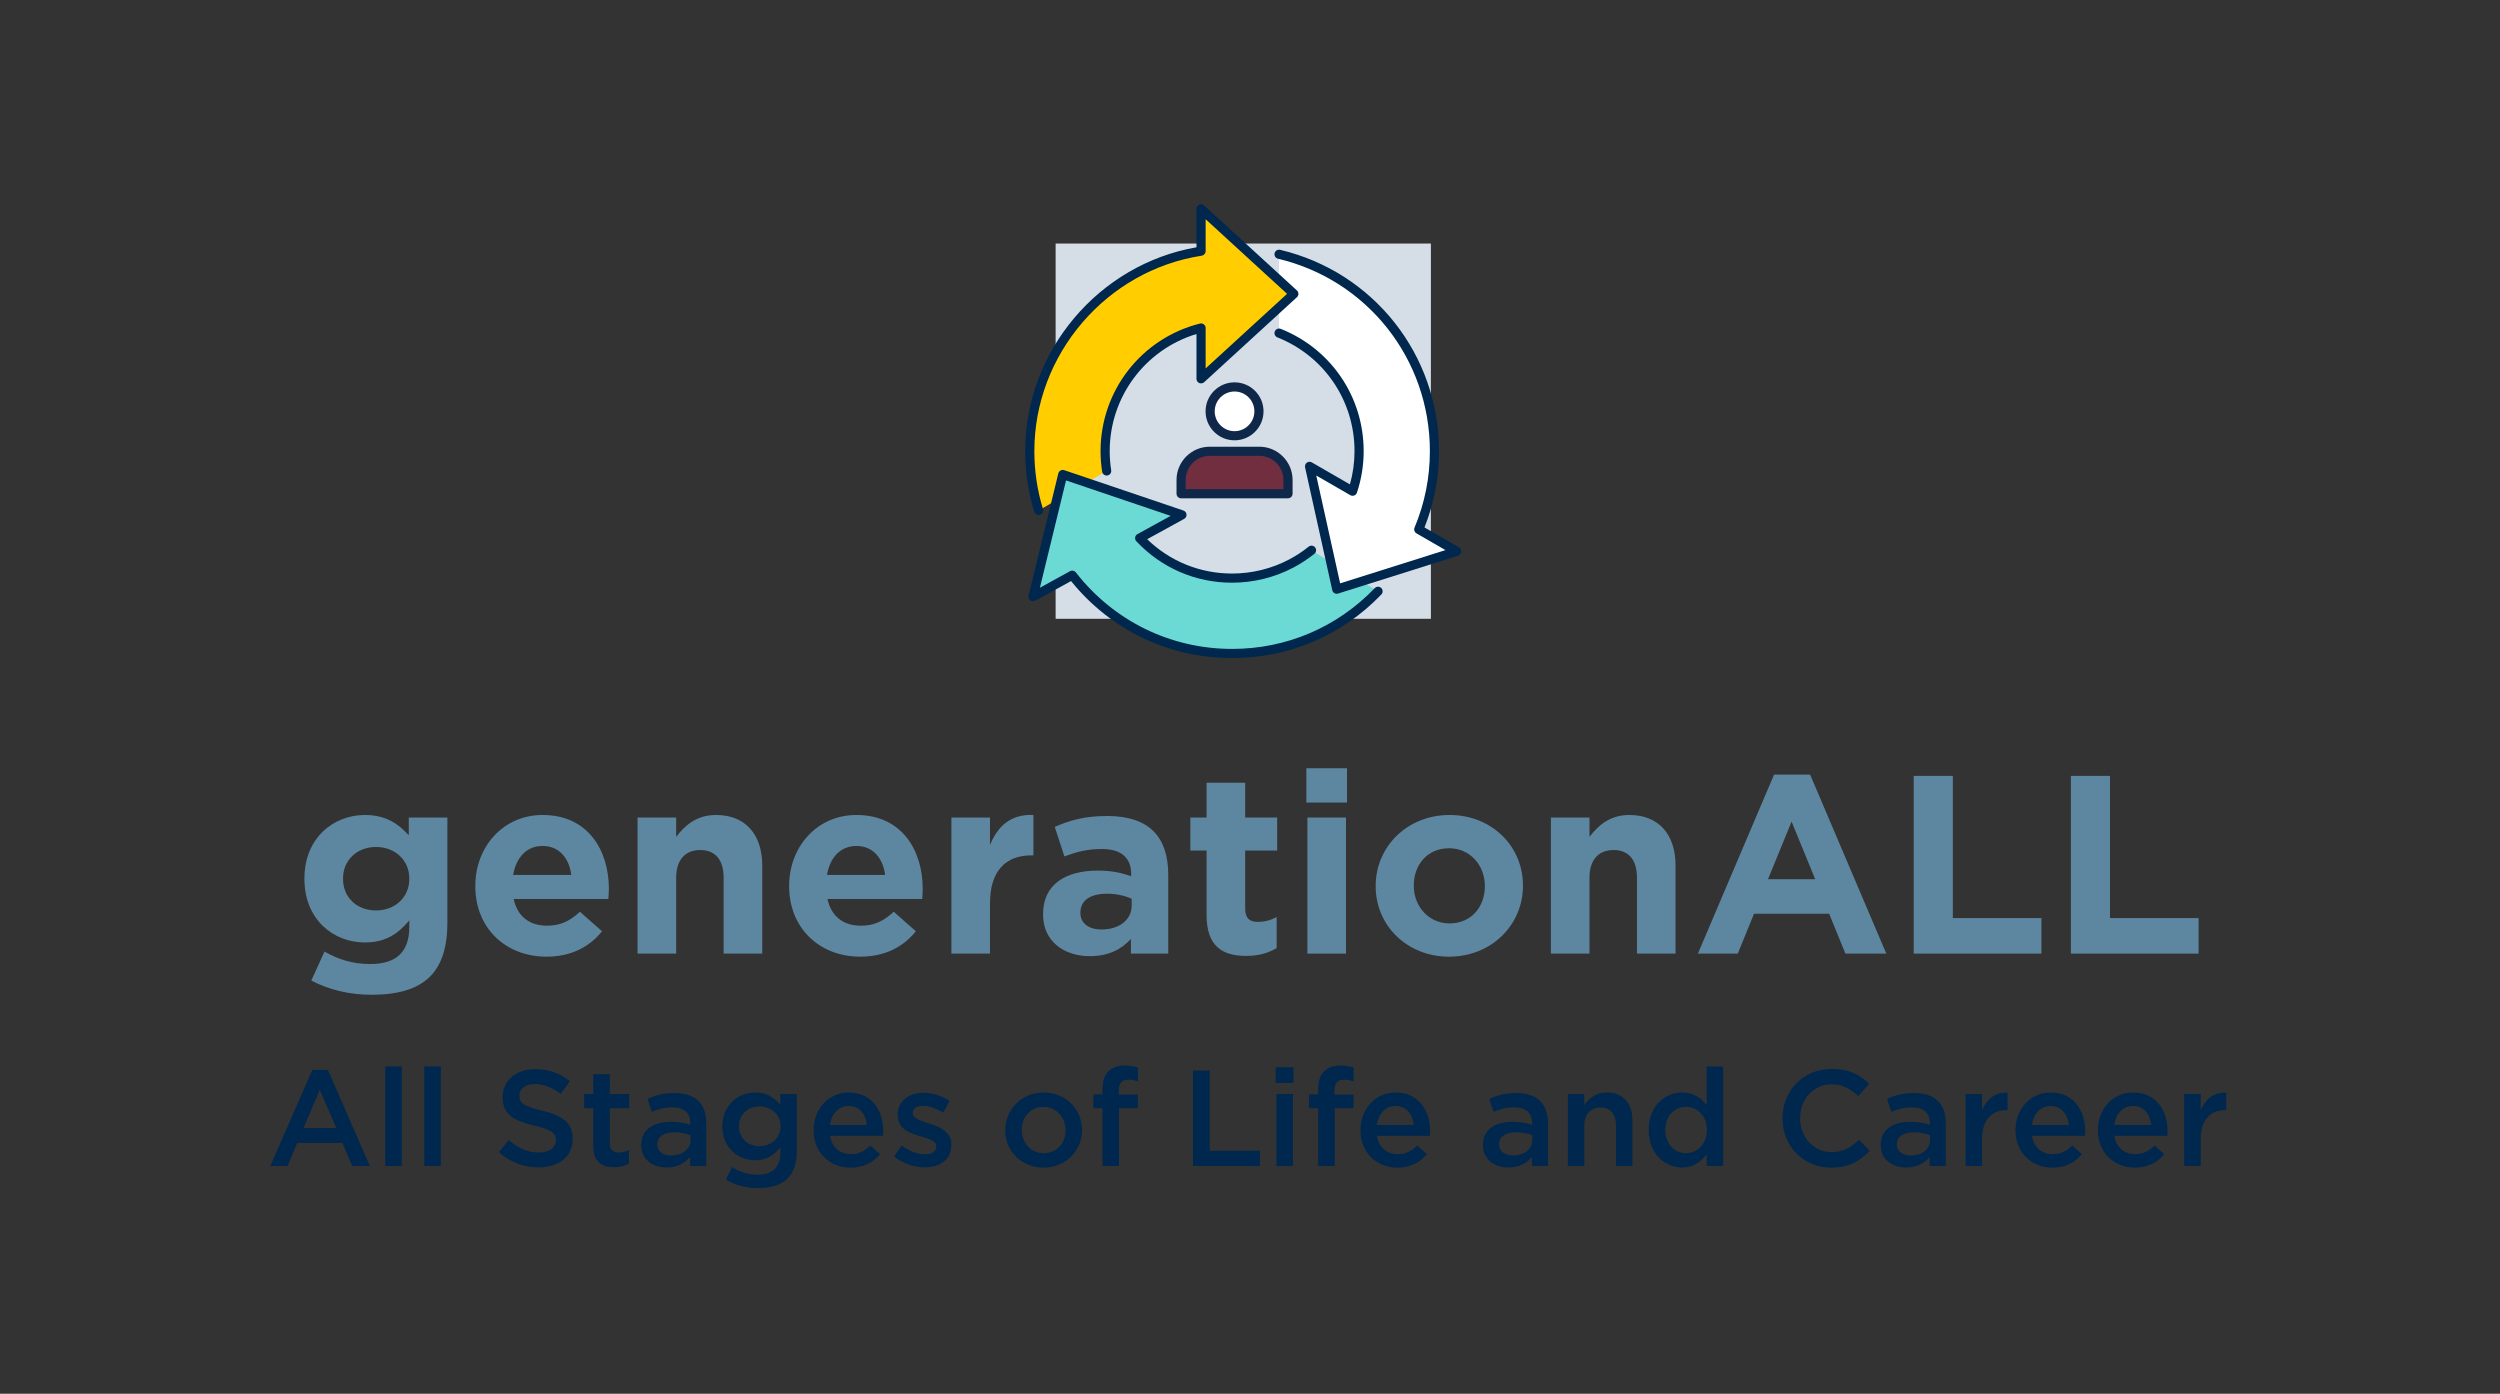 <?xml version="1.0" encoding="UTF-8"?>
<svg id="Layer_1" data-name="Layer 1" xmlns="http://www.w3.org/2000/svg" width="2192" height="1222" viewBox="0 0 2192 1222">
  <rect x="0" y="0" width="2192" height="1222" fill="#333333" stroke="none"/>
  <defs>
    <style>
      .cls-1 {
        fill: #6bdad5;
      }

      .cls-2 {
        fill: #702e3e;
      }

      .cls-3 {
        fill: #5d87a1;
      }

      .cls-4 {
        fill: #d5dde6;
      }

      .cls-5 {
        fill: #fff;
      }

      .cls-6 {
        fill: #0f284a;
      }

      .cls-7 {
        fill: #ffcd00;
      }

      .cls-8 {
        fill: #00274d;
      }
    </style>
  </defs>
  <g>
    <rect class="cls-4" x="925.572" y="213.531" width="329.033" height="329.033"/>
    <g>
      <g>
        <path class="cls-7" d="M926.374,438.486l5.462-22.437,20.948,7.094,17.544-10.192c-.889-5.666-1.35-11.474-1.35-17.39,0-52.096,35.784-95.822,84.11-107.972v44.568l81.359-74.518-81.359-74.518v37.108c-85.056,13.102-150.185,86.609-150.185,175.332,0,18.113,2.715,35.593,7.759,52.054l15.712-9.128Z"/>
        <path class="cls-1" d="M1172.06,516.621l-5.266-23.781-16.846-10.394c-5.476,4.394-11.376,8.281-17.629,11.59-15.522,8.214-33.218,12.865-52.002,12.865-31.966,0-60.751-13.504-81.056-35.078l37.075-20.387-104.499-35.386-26.095,107.198,34.408-18.92c32.459,41.769,83.173,68.648,140.167,68.648,50.286,0,95.685-20.921,127.969-54.533l-14.209-8.767-22.017,6.947Z"/>
        <path class="cls-5" d="M1243.96,464.187c8.864-21.111,13.77-44.294,13.77-68.626,0-83.816-58.122-154.057-136.26-172.616v22.807l12.978,11.887-12.978,11.886v22.549c41.121,16.366,70.186,56.532,70.186,103.486,0,12.285-2.018,24.091-5.692,35.142l-37.759-21.8,23.855,107.718,105.214-33.2-33.314-19.234Z"/>
        <path class="cls-8" d="M910.661,451.625c-1.715,0-3.303-1.11-3.834-2.838-5.265-17.178-7.935-35.086-7.935-53.226,0-87.575,64.325-163.803,150.184-178.736v-33.704c0-1.59.941-3.032,2.395-3.67,1.454-.642,3.151-.363,4.325.712l81.36,74.518c.83.758,1.303,1.833,1.303,2.958s-.472,2.2-1.303,2.958l-81.36,74.518c-1.172,1.075-2.868,1.354-4.325.712-1.454-.638-2.395-2.08-2.395-3.67v-39.298c-45.055,13.646-76.087,55.158-76.087,102.702,0,5.619.437,11.259,1.301,16.769.344,2.189-1.153,4.241-3.34,4.583-2.207.314-4.241-1.156-4.584-3.342-.929-5.919-1.399-11.978-1.399-18.01,0-52.962,35.835-98.962,87.143-111.86,1.2-.303,2.469-.035,3.444.726.975.758,1.546,1.925,1.546,3.162v35.456l71.411-65.406-71.411-65.406v27.997c0,1.978-1.445,3.663-3.402,3.966-83.68,12.884-146.782,86.557-146.782,171.365,0,17.344,2.55,34.462,7.583,50.878.649,2.115-.543,4.361-2.66,5.009-.391.12-.788.176-1.177.176Z"/>
        <path class="cls-8" d="M1172.06,520.633c-.696,0-1.389-.183-2.006-.539-.973-.56-1.667-1.505-1.911-2.605l-23.855-107.718c-.344-1.551.263-3.162,1.546-4.103,1.285-.938,3.002-1.029,4.376-.236l33.399,19.283c2.679-9.493,4.035-19.276,4.035-29.153,0-44.244-26.557-83.402-67.658-99.762-2.057-.818-3.062-3.151-2.242-5.21.821-2.059,3.146-3.056,5.21-2.242,44.17,17.58,72.713,59.667,72.713,107.214,0,12.387-1.985,24.637-5.898,36.408-.379,1.142-1.253,2.055-2.381,2.485-1.126.423-2.388.321-3.43-.278l-29.867-17.242,20.938,94.544,92.348-29.139-25.423-14.679c-1.748-1.008-2.475-3.162-1.692-5.023,8.929-21.267,13.455-43.835,13.455-67.077,0-80.712-54.763-150.09-133.175-168.714-2.156-.511-3.486-2.676-2.975-4.829.511-2.154,2.669-3.486,4.829-2.975,82.043,19.487,139.344,92.073,139.344,176.518,0,23.121-4.287,45.612-12.745,66.904l30.285,17.485c1.377.793,2.154,2.327,1.981,3.909-.173,1.579-1.264,2.908-2.78,3.388l-105.215,33.2c-.395.123-.802.187-1.207.187Z"/>
        <path class="cls-8" d="M1080.316,576.986c-55.28,0-106.548-24.563-141.205-67.514l-31.437,17.287c-1.391.765-3.107.642-4.369-.331-1.264-.966-1.835-2.587-1.459-4.131l26.095-107.196c.266-1.093.978-2.023,1.965-2.566.987-.543,2.152-.642,3.218-.286l104.498,35.385c1.505.511,2.568,1.861,2.709,3.448.139,1.583-.67,3.102-2.062,3.867l-32.43,17.834c20.106,19.455,46.354,30.105,74.478,30.105,17.467,0,34.8-4.287,50.128-12.398,5.993-3.173,11.711-6.93,16.995-11.171,1.724-1.392,4.25-1.114,5.638.617,1.385,1.727,1.11,4.251-.619,5.637-5.677,4.558-11.822,8.598-18.262,12.01-16.48,8.718-35.11,13.329-53.88,13.329-32.096,0-61.921-12.906-83.976-36.337-.85-.902-1.234-2.15-1.042-3.374.194-1.227.943-2.291,2.029-2.891l29.091-15.997-91.721-31.06-22.903,94.086,26.423-14.527c1.722-.948,3.888-.508,5.099,1.054,33.138,42.64,83.072,67.098,137,67.098,47.644,0,92.065-18.93,125.078-53.3,1.537-1.6,4.077-1.643,5.67-.116,1.599,1.537,1.65,4.075.115,5.672-34.539,35.964-81.013,55.768-130.862,55.768Z"/>
      </g>
      <g>
        <circle class="cls-5" cx="1082.45" cy="360.66" r="21.402"/>
        <path class="cls-2" d="M1060.718,395.684h43.465c13.872,0,25.135,11.263,25.135,25.135v12.082h-93.735v-12.082c0-13.872,11.263-25.135,25.135-25.135Z"/>
        <path class="cls-6" d="M1082.45,386.074c-14.012,0-25.415-11.404-25.415-25.416s11.402-25.413,25.415-25.413,25.415,11.4,25.415,25.413-11.402,25.416-25.415,25.416ZM1082.45,343.269c-9.59,0-17.391,7.801-17.391,17.39s7.801,17.393,17.391,17.393,17.391-7.801,17.391-17.393-7.801-17.39-17.391-17.39Z"/>
        <path class="cls-6" d="M1129.317,436.911h-93.735c-2.216,0-4.012-1.798-4.012-4.012v-12.081c0-16.071,13.077-29.146,29.148-29.146h43.465c16.071,0,29.146,13.075,29.146,29.146v12.081c0,2.214-1.796,4.012-4.012,4.012ZM1039.593,428.887h85.712v-8.069c0-11.647-9.476-21.123-21.123-21.123h-43.465c-11.649,0-21.124,9.476-21.124,21.123v8.069Z"/>
      </g>
    </g>
  </g>
  <g>
    <path class="cls-8" d="M273.822,938.045h13.634l36.836,84.316h-15.548l-8.491-20.212h-39.587l-8.611,20.212h-15.069l36.837-84.316ZM294.871,989.113l-14.472-33.488-14.352,33.488h28.823Z"/>
    <path class="cls-8" d="M337.811,935.055h14.472v87.307h-14.472v-87.307Z"/>
    <path class="cls-8" d="M372.018,935.055h14.471v87.307h-14.471v-87.307Z"/>
    <path class="cls-8" d="M437.319,1010.162l8.851-10.524c8.013,6.937,16.146,10.884,26.432,10.884,9.089,0,14.83-4.306,14.83-10.525v-.239c0-5.979-3.35-9.209-18.896-12.797-17.82-4.306-27.867-9.567-27.867-24.996v-.239c0-14.352,11.96-24.278,28.584-24.278,12.199,0,21.887,3.708,30.379,10.524l-7.895,11.123c-7.534-5.621-15.068-8.611-22.723-8.611-8.611,0-13.635,4.426-13.635,9.927v.239c0,6.458,3.827,9.329,19.973,13.156,17.701,4.306,26.79,10.644,26.79,24.518v.239c0,15.667-12.318,24.996-29.899,24.996-12.797,0-24.877-4.426-34.923-13.396Z"/>
    <path class="cls-8" d="M520.207,1004.9v-33.249h-8.014v-12.438h8.014v-17.341h14.471v17.341h16.982v12.438h-16.982v30.977c0,5.621,2.871,7.894,7.773,7.894,3.229,0,6.1-.718,8.971-2.153v11.841c-3.588,2.033-7.535,3.229-13.037,3.229-10.644,0-18.178-4.664-18.178-18.537Z"/>
    <path class="cls-8" d="M562.188,1004.183v-.239c0-13.635,10.645-20.332,26.072-20.332,7.057,0,12.079,1.076,16.982,2.631v-1.555c0-8.97-5.501-13.754-15.667-13.754-7.056,0-12.318,1.556-18.06,3.947l-3.826-11.362c6.936-3.109,13.753-5.143,23.799-5.143,9.449,0,16.505,2.512,20.93,7.057,4.665,4.545,6.818,11.242,6.818,19.494v37.435h-14.113v-7.894c-4.306,5.143-10.883,9.209-20.57,9.209-11.841,0-22.365-6.817-22.365-19.494ZM605.482,999.638v-4.306c-3.708-1.436-8.611-2.512-14.353-2.512-9.329,0-14.83,3.947-14.83,10.524v.239c0,6.1,5.382,9.568,12.319,9.568,9.567,0,16.863-5.502,16.863-13.515Z"/>
    <path class="cls-8" d="M636.461,1034.201l5.382-10.883c6.817,4.186,13.873,6.697,22.484,6.697,12.917,0,19.973-6.697,19.973-19.375v-4.903c-5.263,6.817-11.84,11.601-22.245,11.601-14.83,0-28.703-11.003-28.703-29.54v-.239c0-18.658,13.992-29.661,28.703-29.661,10.645,0,17.223,4.904,22.125,10.765v-9.449h14.473v50.231c0,10.645-2.752,18.538-8.014,23.801-5.74,5.74-14.591,8.491-25.953,8.491-10.404,0-20.092-2.631-28.225-7.535ZM684.42,987.678v-.239c0-10.285-8.492-17.342-18.538-17.342s-17.94,6.937-17.94,17.342v.239c0,10.285,8.014,17.342,17.94,17.342,10.046,0,18.538-7.057,18.538-17.342Z"/>
    <path class="cls-8" d="M713.365,991.026v-.239c0-18.06,12.797-32.89,30.856-32.89,20.093,0,30.259,15.787,30.259,33.966,0,1.316-.12,2.632-.24,4.066h-46.403c1.555,10.286,8.851,16.026,18.179,16.026,7.057,0,12.08-2.631,17.103-7.534l8.491,7.534c-5.979,7.176-14.232,11.841-25.833,11.841-18.298,0-32.411-13.275-32.411-32.771ZM760.129,986.362c-.957-9.329-6.459-16.624-16.027-16.624-8.85,0-15.068,6.816-16.385,16.624h32.412Z"/>
    <path class="cls-8" d="M783.931,1014.109l6.458-9.808c6.938,5.143,14.232,7.774,20.691,7.774,6.219,0,9.807-2.632,9.807-6.817v-.239c0-4.903-6.697-6.578-14.113-8.851-9.328-2.631-19.733-6.458-19.733-18.537v-.239c0-11.96,9.927-19.256,22.485-19.256,7.893,0,16.504,2.751,23.201,7.176l-5.74,10.286c-6.1-3.708-12.559-5.98-17.82-5.98-5.621,0-8.851,2.632-8.851,6.22v.239c0,4.664,6.817,6.577,14.232,8.97,9.209,2.87,19.614,7.056,19.614,18.418v.239c0,13.275-10.285,19.854-23.441,19.854-8.97,0-18.896-3.229-26.79-9.448Z"/>
    <path class="cls-8" d="M881.406,991.146v-.239c0-18.06,14.352-33.01,33.727-33.01s33.607,14.711,33.607,32.771v.239c0,17.939-14.353,32.89-33.847,32.89-19.255,0-33.487-14.711-33.487-32.65ZM934.268,991.146v-.239c0-11.123-8.012-20.332-19.374-20.332-11.601,0-19.017,9.09-19.017,20.093v.239c0,11.003,8.014,20.212,19.256,20.212,11.721,0,19.135-9.09,19.135-19.973Z"/>
    <path class="cls-8" d="M966.684,971.651h-8.014v-12.079h8.014v-4.664c0-6.938,1.793-12.199,5.143-15.548,3.348-3.349,8.013-5.023,14.231-5.023,5.023,0,8.491.718,11.721,1.675v12.198c-2.87-.956-5.382-1.555-8.491-1.555-5.502,0-8.372,2.99-8.372,9.568v3.468h16.743v11.96h-16.504v50.71h-14.471v-50.71Z"/>
    <path class="cls-8" d="M1045.979,938.643h14.711v70.324h44.012v13.395h-58.723v-83.719Z"/>
    <path class="cls-8" d="M1118.577,935.772h15.548v13.754h-15.548v-13.754ZM1119.175,959.213h14.472v63.148h-14.472v-63.148Z"/>
    <path class="cls-8" d="M1155.773,971.651h-8.013v-12.079h8.013v-4.664c0-6.938,1.794-12.199,5.143-15.548,3.35-3.349,8.014-5.023,14.232-5.023,5.023,0,8.491.718,11.721,1.675v12.198c-2.87-.956-5.382-1.555-8.491-1.555-5.502,0-8.372,2.99-8.372,9.568v3.468h16.744v11.96h-16.505v50.71h-14.472v-50.71Z"/>
    <path class="cls-8" d="M1192.851,991.026v-.239c0-18.06,12.797-32.89,30.856-32.89,20.093,0,30.259,15.787,30.259,33.966,0,1.316-.12,2.632-.239,4.066h-46.404c1.555,10.286,8.85,16.026,18.179,16.026,7.057,0,12.079-2.631,17.103-7.534l8.491,7.534c-5.979,7.176-14.231,11.841-25.833,11.841-18.299,0-32.411-13.275-32.411-32.771ZM1239.613,986.362c-.956-9.329-6.458-16.624-16.026-16.624-8.85,0-15.069,6.816-16.385,16.624h32.411Z"/>
    <path class="cls-8" d="M1300.253,1004.183v-.239c0-13.635,10.645-20.332,26.072-20.332,7.057,0,12.08,1.076,16.983,2.631v-1.555c0-8.97-5.502-13.754-15.667-13.754-7.057,0-12.319,1.556-18.06,3.947l-3.827-11.362c6.937-3.109,13.754-5.143,23.8-5.143,9.448,0,16.505,2.512,20.93,7.057,4.664,4.545,6.817,11.242,6.817,19.494v37.435h-14.113v-7.894c-4.305,5.143-10.883,9.209-20.57,9.209-11.841,0-22.365-6.817-22.365-19.494ZM1343.548,999.638v-4.306c-3.708-1.436-8.611-2.512-14.352-2.512-9.329,0-14.83,3.947-14.83,10.524v.239c0,6.1,5.382,9.568,12.318,9.568,9.567,0,16.863-5.502,16.863-13.515Z"/>
    <path class="cls-8" d="M1374.646,959.213h14.471v9.688c4.066-5.859,9.927-11.003,19.734-11.003,14.231,0,22.484,9.568,22.484,24.159v40.305h-14.472v-35.88c0-9.807-4.903-15.428-13.515-15.428-8.372,0-14.232,5.86-14.232,15.667v35.641h-14.471v-63.148Z"/>
    <path class="cls-8" d="M1445.57,990.907v-.239c0-20.93,14.232-32.771,29.302-32.771,10.405,0,16.982,5.144,21.527,11.123v-33.966h14.472v87.307h-14.472v-10.524c-4.664,6.578-11.242,11.84-21.527,11.84-14.83,0-29.302-11.84-29.302-32.77ZM1496.639,990.907v-.239c0-12.199-8.611-20.212-18.299-20.212-9.927,0-18.179,7.654-18.179,20.212v.239c0,12.199,8.372,20.212,18.179,20.212,9.688,0,18.299-8.133,18.299-20.212Z"/>
    <path class="cls-8" d="M1562.9,980.741v-.239c0-23.8,17.819-43.295,43.175-43.295,15.428,0,24.757,5.382,32.77,13.036l-9.448,10.884c-6.697-6.219-13.873-10.405-23.441-10.405-15.906,0-27.627,13.156-27.627,29.541v.239c0,16.385,11.602,29.66,27.627,29.66,10.286,0,16.864-4.066,24.04-10.764l9.448,9.568c-8.731,9.089-18.299,14.83-33.966,14.83-24.398,0-42.577-19.017-42.577-43.056Z"/>
    <path class="cls-8" d="M1649.014,1004.183v-.239c0-13.635,10.645-20.332,26.072-20.332,7.057,0,12.08,1.076,16.983,2.631v-1.555c0-8.97-5.502-13.754-15.667-13.754-7.057,0-12.319,1.556-18.06,3.947l-3.827-11.362c6.937-3.109,13.754-5.143,23.8-5.143,9.448,0,16.505,2.512,20.93,7.057,4.664,4.545,6.817,11.242,6.817,19.494v37.435h-14.112v-7.894c-4.306,5.143-10.884,9.209-20.571,9.209-11.841,0-22.365-6.817-22.365-19.494ZM1692.309,999.638v-4.306c-3.708-1.436-8.611-2.512-14.352-2.512-9.329,0-14.83,3.947-14.83,10.524v.239c0,6.1,5.382,9.568,12.318,9.568,9.567,0,16.863-5.502,16.863-13.515Z"/>
    <path class="cls-8" d="M1723.407,959.213h14.471v14.232c3.947-9.448,11.242-15.906,22.365-15.428v15.309h-.837c-12.678,0-21.528,8.252-21.528,24.996v24.039h-14.471v-63.148Z"/>
    <path class="cls-8" d="M1767.183,991.026v-.239c0-18.06,12.797-32.89,30.856-32.89,20.093,0,30.259,15.787,30.259,33.966,0,1.316-.12,2.632-.239,4.066h-46.404c1.555,10.286,8.85,16.026,18.179,16.026,7.057,0,12.079-2.631,17.103-7.534l8.491,7.534c-5.979,7.176-14.231,11.841-25.833,11.841-18.299,0-32.411-13.275-32.411-32.771ZM1813.945,986.362c-.956-9.329-6.458-16.624-16.026-16.624-8.85,0-15.069,6.816-16.385,16.624h32.411Z"/>
    <path class="cls-8" d="M1839.423,991.026v-.239c0-18.06,12.797-32.89,30.856-32.89,20.093,0,30.259,15.787,30.259,33.966,0,1.316-.12,2.632-.239,4.066h-46.404c1.555,10.286,8.85,16.026,18.179,16.026,7.057,0,12.079-2.631,17.103-7.534l8.491,7.534c-5.979,7.176-14.231,11.841-25.833,11.841-18.299,0-32.411-13.275-32.411-32.771ZM1886.186,986.362c-.956-9.329-6.458-16.624-16.026-16.624-8.85,0-15.069,6.816-16.385,16.624h32.411Z"/>
    <path class="cls-8" d="M1915.131,959.213h14.471v14.232c3.947-9.448,11.242-15.906,22.365-15.428v15.309h-.837c-12.678,0-21.528,8.252-21.528,24.996v24.039h-14.471v-63.148Z"/>
  </g>
  <g>
    <path class="cls-3" d="M272.938,859.734l11.576-25.38c12.245,6.901,24.489,10.909,40.296,10.909,23.152,0,34.061-11.132,34.061-32.504v-5.788c-10.018,12.021-20.926,19.368-38.959,19.368-27.828,0-52.984-20.259-52.984-55.656v-.445c0-35.62,25.602-55.656,52.984-55.656,18.479,0,29.387,7.792,38.515,17.811v-15.584h33.839v92.39c0,21.372-5.12,36.956-15.139,46.974-11.131,11.132-28.273,16.029-51.426,16.029-19.369,0-37.625-4.452-52.763-12.467ZM358.871,770.684v-.445c0-16.251-12.689-27.605-29.163-27.605s-28.941,11.354-28.941,27.605v.445c0,16.475,12.467,27.605,28.941,27.605s29.163-11.354,29.163-27.605Z"/>
    <path class="cls-3" d="M416.756,777.14v-.445c0-34.062,24.268-62.112,58.996-62.112,39.851,0,58.105,30.945,58.105,64.784,0,2.672-.223,5.788-.445,8.905h-83.039c3.34,15.361,14.025,23.375,29.164,23.375,11.354,0,19.591-3.562,28.941-12.244l19.368,17.143c-11.132,13.803-27.16,22.263-48.755,22.263-35.843,0-62.336-25.157-62.336-61.668ZM500.909,767.122c-2.004-15.139-10.909-25.38-25.157-25.38-14.025,0-23.152,10.019-25.824,25.38h50.981Z"/>
    <path class="cls-3" d="M559.018,716.809h33.838v16.919c7.793-10.018,17.811-19.146,34.953-19.146,25.602,0,40.518,16.92,40.518,44.303v77.251h-33.839v-66.565c0-16.028-7.569-24.266-20.481-24.266s-21.15,8.237-21.15,24.266v66.565h-33.838v-119.327Z"/>
    <path class="cls-3" d="M691.926,777.14v-.445c0-34.062,24.267-62.112,58.996-62.112,39.85,0,58.105,30.945,58.105,64.784,0,2.672-.223,5.788-.445,8.905h-83.039c3.339,15.361,14.025,23.375,29.164,23.375,11.354,0,19.59-3.562,28.941-12.244l19.367,17.143c-11.131,13.803-27.16,22.263-48.754,22.263-35.844,0-62.336-25.157-62.336-61.668ZM776.078,767.122c-2.004-15.139-10.908-25.38-25.156-25.38-14.025,0-23.153,10.019-25.824,25.38h50.98Z"/>
    <path class="cls-3" d="M834.187,716.809h33.839v24.043c6.901-16.474,18.033-27.16,38.069-26.27v35.397h-1.781c-22.485,0-36.288,13.58-36.288,42.076v44.08h-33.839v-119.327Z"/>
    <path class="cls-3" d="M914.559,801.852v-.445c0-26.047,19.812-38.069,48.086-38.069,12.022,0,20.705,2.004,29.164,4.898v-2.004c0-14.025-8.682-21.817-25.602-21.817-12.912,0-22.04,2.449-32.948,6.456l-8.46-25.824c13.135-5.789,26.047-9.573,46.307-9.573,18.478,0,31.835,4.897,40.295,13.357,8.904,8.905,12.912,22.04,12.912,38.069v69.236h-32.727v-12.912c-8.236,9.128-19.59,15.139-36.064,15.139-22.485,0-40.963-12.913-40.963-36.511ZM992.254,794.06v-6.011c-5.787-2.672-13.357-4.453-21.594-4.453-14.471,0-23.376,5.789-23.376,16.475v.445c0,9.128,7.569,14.471,18.478,14.471,15.807,0,26.492-8.683,26.492-20.927Z"/>
    <path class="cls-3" d="M1057.935,802.297v-56.547h-14.248v-28.941h14.248v-30.5h33.839v30.5h28.051v28.941h-28.051v50.981c0,7.791,3.34,11.576,10.909,11.576,6.233,0,11.799-1.559,16.696-4.229v27.16c-7.123,4.229-15.361,6.901-26.715,6.901-20.704,0-34.729-8.237-34.729-35.843Z"/>
    <path class="cls-3" d="M1145.428,673.619h35.62v30.055h-35.62v-30.055ZM1146.318,716.809h33.839v119.327h-33.839v-119.327Z"/>
    <path class="cls-3" d="M1206.204,777.14v-.445c0-34.284,27.605-62.112,64.784-62.112,36.955,0,64.339,27.383,64.339,61.667v.445c0,34.285-27.606,62.113-64.784,62.113-36.956,0-64.339-27.384-64.339-61.668ZM1301.933,777.14v-.445c0-17.587-12.689-32.948-31.39-32.948-19.369,0-30.945,14.916-30.945,32.503v.445c0,17.588,12.689,32.949,31.391,32.949,19.368,0,30.944-14.916,30.944-32.504Z"/>
    <path class="cls-3" d="M1359.817,716.809h33.839v16.919c7.792-10.018,17.811-19.146,34.952-19.146,25.603,0,40.519,16.92,40.519,44.303v77.251h-33.84v-66.565c0-16.028-7.569-24.266-20.481-24.266s-21.149,8.237-21.149,24.266v66.565h-33.839v-119.327Z"/>
    <path class="cls-3" d="M1555.507,679.185h31.612l66.788,156.951h-35.843l-14.248-34.952h-65.897l-14.248,34.952h-34.952l66.788-156.951ZM1591.572,770.906l-20.704-50.536-20.704,50.536h41.408Z"/>
    <path class="cls-3" d="M1677.955,680.298h34.285v124.67h77.696v31.168h-111.981v-155.838Z"/>
    <path class="cls-3" d="M1815.762,680.298h34.285v124.67h77.696v31.168h-111.981v-155.838Z"/>
  </g>
</svg>